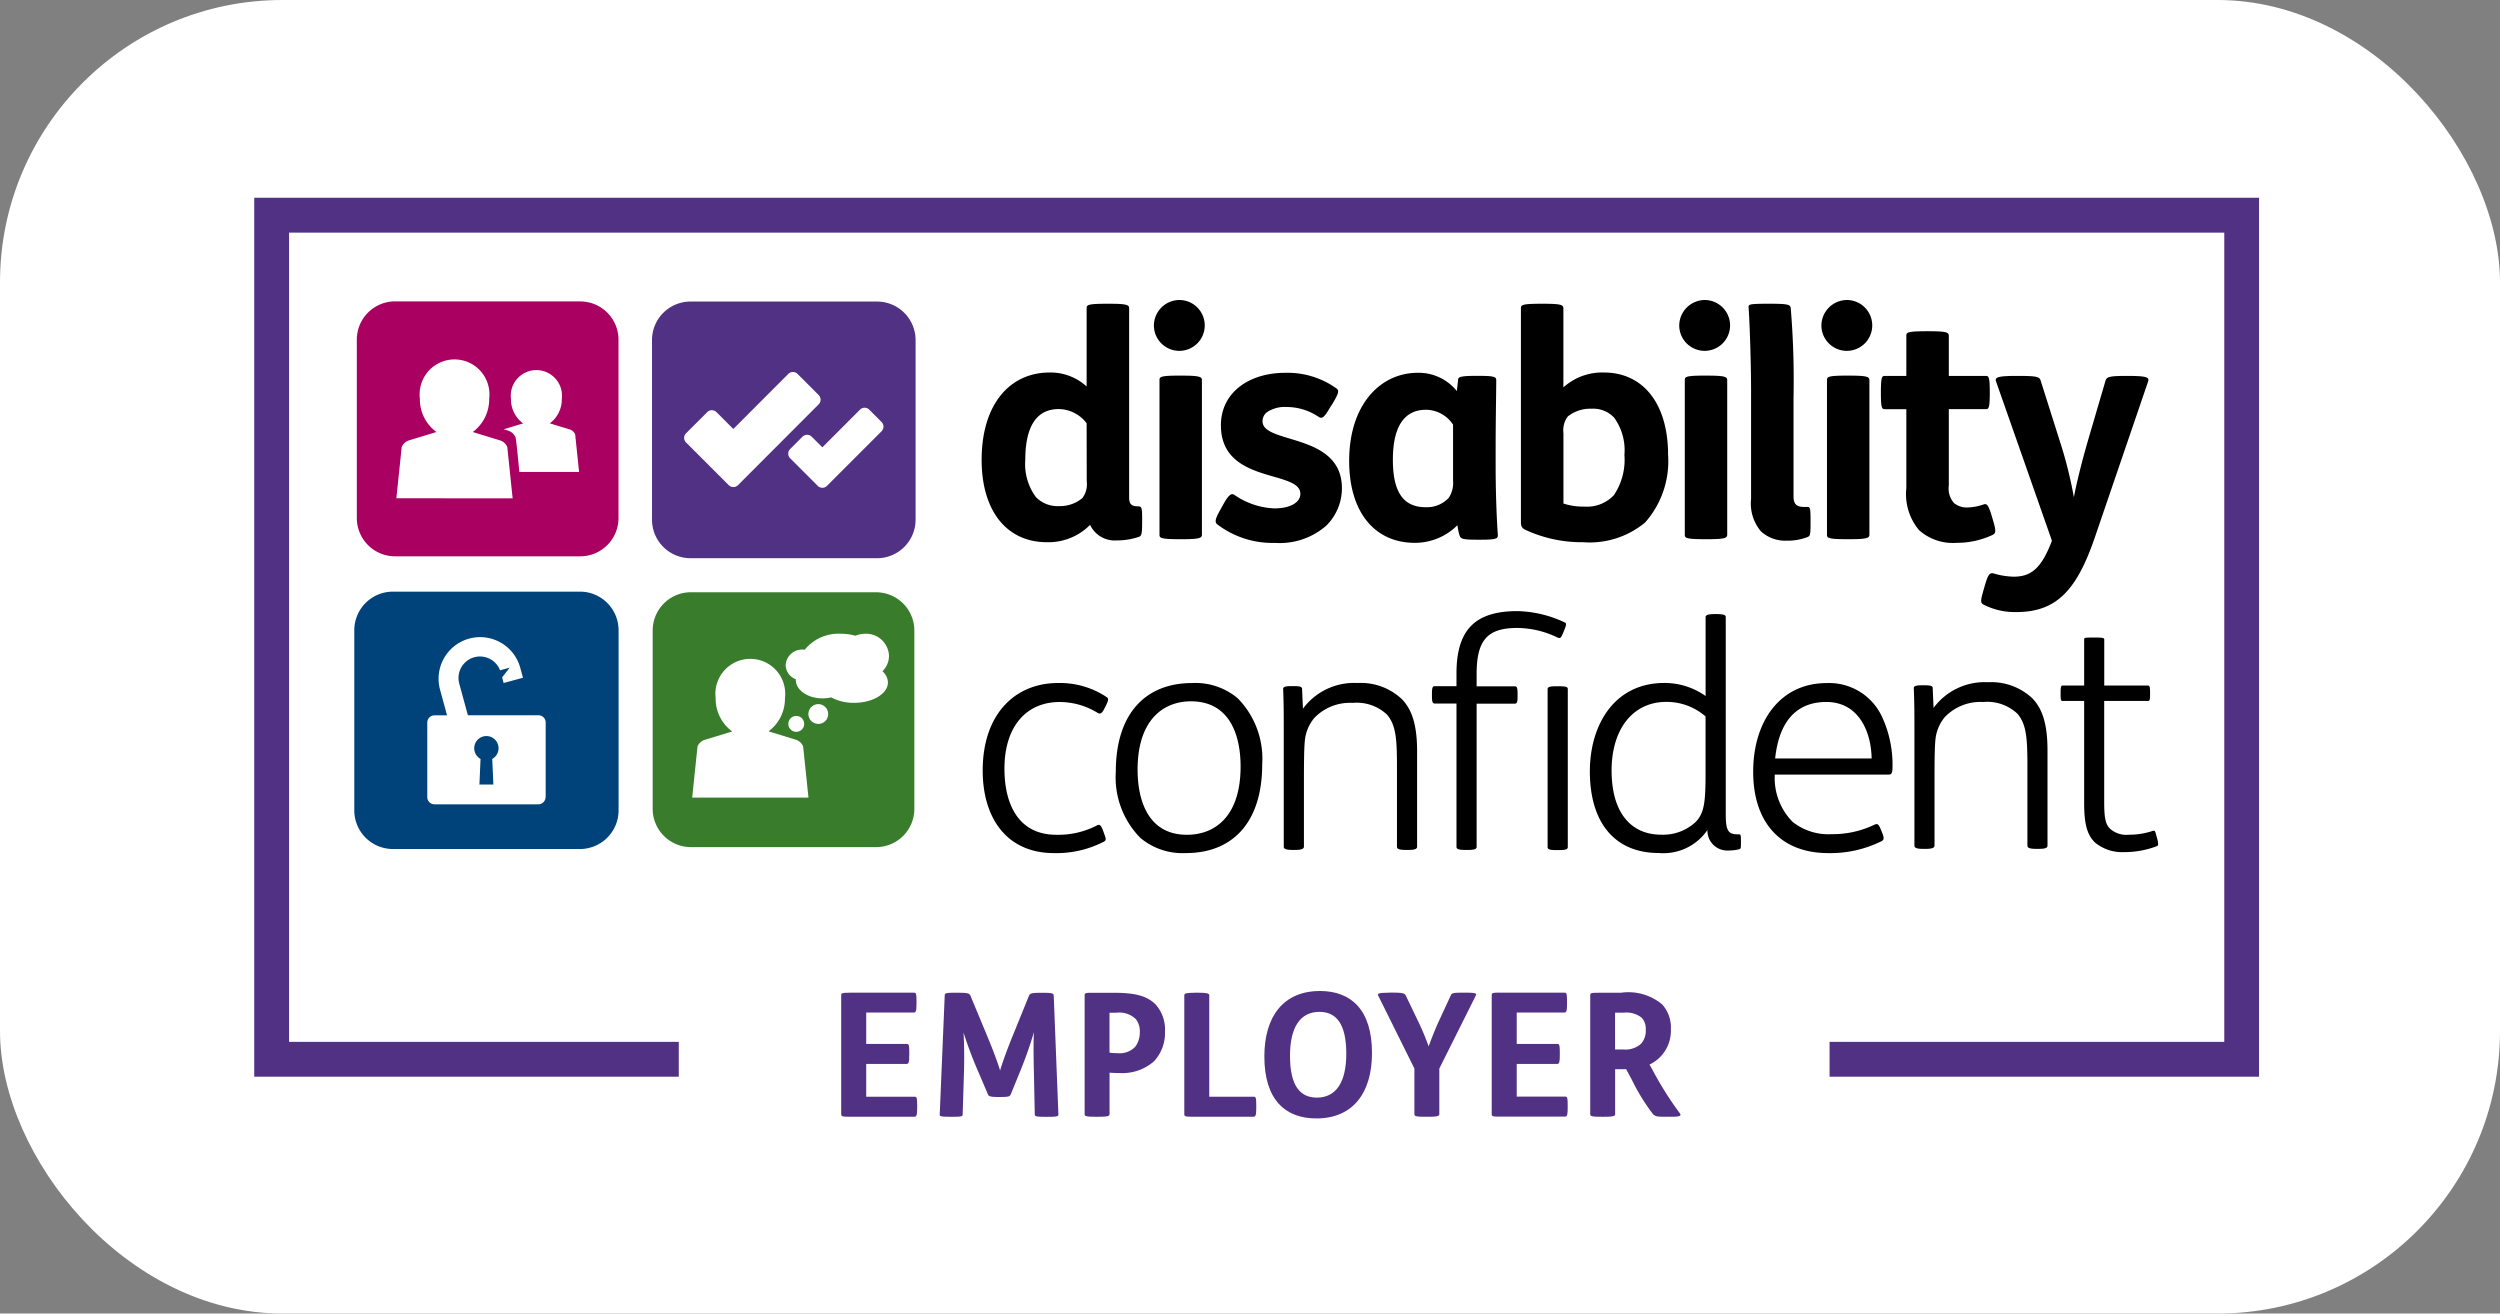<svg xmlns="http://www.w3.org/2000/svg" width="177" height="93" viewBox="0 0 177 93">
  <rect x="0" y="0" width="177" height="93" fill="#808080" stroke="none"/>
  <g id="Group_390" data-name="Group 390" transform="translate(2222 -3958)">
    <rect id="Rectangle_1724" data-name="Rectangle 1724" width="177" height="93" rx="20" transform="translate(-2222 3958)" fill="#fff"/>
    <g id="DisbilityConfidentEmployer" transform="translate(-2224.26 3950.47)">
      <path id="Path_167" data-name="Path 167" d="M50.317,81.294H22.726V24H159.739V81.294H131.793V83.76H162.2V21.53H20.26V83.76H50.317V81.294" fill="#513184"/>
      <path id="Path_168" data-name="Path 168" d="M184.6,243.358c-.474,0-.548.023-.548.183v8.413c0,.16.074.183.548.183h4.623c.157,0,.208-.074.208-.67v-.1c0-.622-.036-.647-.208-.647h-3.4V248.4h2.842c.157,0,.208-.074.208-.672v-.1c0-.622-.036-.647-.208-.647h-2.842v-2.22h3.354c.157,0,.208-.074.208-.672V244c0-.622-.036-.647-.208-.647H184.6" transform="translate(-122.235 -165.542)" fill="#513184"/>
      <path id="Path_169" data-name="Path 169" d="M212.692,243.38c-.733,0-.792.023-.8.2l-.353,8.4c-.013.147.036.183.781.183h.074c.66,0,.769-.013.769-.173l.086-2.778c.036-1.025.025-2.268-.025-3.012a28.125,28.125,0,0,0,1.048,2.781l.67,1.573c.061.147.122.208.756.208h.134c.634,0,.682-.048.743-.208l.657-1.609a28,28,0,0,0,.974-2.768c-.036.721-.025,1.817,0,2.793l.061,3.024c0,.134.084.173.779.173h.1c.733,0,.794-.038.794-.183l-.33-8.4c-.013-.157-.1-.2-.8-.2h-.1c-.743,0-.792.074-.852.208l-1.134,2.793c-.378.913-.769,2-.913,2.5-.134-.452-.426-1.281-.951-2.537l-1.147-2.758c-.074-.17-.2-.208-.865-.208h-.147" transform="translate(-142.746 -165.565)" fill="#513184"/>
      <path id="Path_170" data-name="Path 170" d="M252.538,243.39c-.477,0-.548.023-.548.183v8.413c0,.147.122.183.8.183h.134c.647,0,.83-.036.83-.183v-2.938c.183.013.439.023.682.023a3.394,3.394,0,0,0,2.464-.827,2.934,2.934,0,0,0,.779-2.085,2.668,2.668,0,0,0-.66-1.938c-.67-.672-1.608-.83-3.012-.83h-1.474m1.218,1.413h.464a1.685,1.685,0,0,1,1.4.452,1.373,1.373,0,0,1,.282.9,1.7,1.7,0,0,1-.317,1.048,1.509,1.509,0,0,1-1.243.464,4.4,4.4,0,0,1-.586-.038V244.8Z" transform="translate(-172.938 -165.572)" fill="#513184"/>
      <path id="Path_171" data-name="Path 171" d="M280.6,243.373c-.682,0-.8.048-.8.183v8.413c0,.16.074.183.548.183h4.341c.157,0,.208-.074.208-.67v-.1c0-.622-.036-.647-.208-.647h-3.121v-7.182c0-.134-.183-.183-.83-.183H280.6" transform="translate(-193.692 -165.557)" fill="#513184"/>
      <path id="Path_172" data-name="Path 172" d="M306.042,244.377c1.195,0,1.9.852,1.9,2.963,0,2.012-.718,3.108-2.085,3.108-1.195,0-1.9-.852-1.9-2.961,0-2.012.718-3.11,2.086-3.11m.036-1.477c-2.608,0-3.938,1.829-3.938,4.633,0,3.1,1.512,4.389,3.681,4.389,2.611,0,3.94-1.829,3.94-4.633,0-3.1-1.515-4.389-3.684-4.389" transform="translate(-210.365 -165.207)" fill="#513184"/>
      <path id="Path_173" data-name="Path 173" d="M334.636,243.358c-.756,0-.842.061-.769.208l2.56,5.158v3.232c0,.147.122.183.8.183h.134c.647,0,.83-.038.83-.183v-3.232l2.585-5.171c.074-.147-.025-.2-.7-.2h-.269c-.672,0-.743.048-.8.183l-.852,1.842c-.292.634-.561,1.342-.721,1.779a17.157,17.157,0,0,0-.743-1.778l-.878-1.829c-.074-.147-.231-.2-.9-.2h-.279m7.814,0c-.474,0-.548.023-.548.183v8.413c0,.16.074.183.548.183h4.623c.16,0,.208-.074.208-.67v-.1c0-.622-.036-.647-.208-.647h-3.4V248.4h2.842c.157,0,.208-.074.208-.672v-.1c0-.622-.038-.647-.208-.647h-2.842v-2.22h3.354c.16,0,.208-.074.208-.672V244c0-.622-.038-.647-.208-.647h-4.574Z" transform="translate(-234.027 -165.542)" fill="#513184"/>
      <path id="Path_174" data-name="Path 174" d="M393.628,243.388c-.474,0-.548.023-.548.183v8.413c0,.147.122.183.8.183h.134c.647,0,.83-.036.83-.183V248.8h.781l.4.743a14.027,14.027,0,0,0,1.5,2.438c.173.173.342.183.756.183h.67c.525,0,.586-.1.474-.244a24.041,24.041,0,0,1-1.865-2.938l-.282-.512a2.647,2.647,0,0,0,1.512-2.486,2.459,2.459,0,0,0-.611-1.768,3.739,3.739,0,0,0-2.925-.83h-1.634m1.22,1.413h.586a1.754,1.754,0,0,1,1.294.353,1.146,1.146,0,0,1,.292.852,1.365,1.365,0,0,1-.34,1,1.658,1.658,0,0,1-1.233.4h-.6V244.8Z" transform="translate(-278.232 -165.57)" fill="#513184"/>
      <path id="Path_175" data-name="Path 175" d="M64.711,50.45H51.582a2.709,2.709,0,0,0-2.7,2.7V65.8a2.709,2.709,0,0,0,2.7,2.7H64.709a2.711,2.711,0,0,0,2.7-2.7V53.155a2.709,2.709,0,0,0-2.7-2.7M51.681,64.391l.378-3.628a.843.843,0,0,1,.49-.464l1.969-.6a2.861,2.861,0,0,1-1.172-2.365,2.472,2.472,0,1,1,4.907,0A2.878,2.878,0,0,1,57.09,59.7l1.956.6a.826.826,0,0,1,.49.467l.378,3.628Zm8.707-1.86c-.1-1.045-.231-2.413-.271-2.451a.841.841,0,0,0-.49-.467l-.345-.107,1.373-.416a2.109,2.109,0,0,1-.86-1.735,1.814,1.814,0,1,1,3.6,0,2.112,2.112,0,0,1-.85,1.73l1.436.439a.626.626,0,0,1,.36.343l.277,2.661H60.388Z" transform="translate(-21.359 -21.583)" fill="#a90061"/>
      <path id="Path_176" data-name="Path 176" d="M147.2,50.5H133.98a2.726,2.726,0,0,0-2.72,2.72V65.951a2.728,2.728,0,0,0,2.72,2.72H147.2a2.729,2.729,0,0,0,2.722-2.72V53.22A2.73,2.73,0,0,0,147.2,50.5m-9.854,13a.466.466,0,0,1-.652,0l-3.024-3.024a.458.458,0,0,1,0-.649l1.5-1.5a.461.461,0,0,1,.652,0l1.195,1.195,3.894-3.9a.461.461,0,0,1,.652,0l1.5,1.5a.466.466,0,0,1,0,.652Zm10.166-3.816-2.991,2.991h0l-.875.875a.461.461,0,0,1-.652,0l-1.954-1.956a.461.461,0,0,1,0-.652l.875-.875a.466.466,0,0,1,.652,0l.754.754,2.666-2.669a.461.461,0,0,1,.652,0l.875.878a.466.466,0,0,1,0,.655" transform="translate(-82.838 -21.62)" fill="#513184"/>
      <g id="Group_204" data-name="Group 204" transform="translate(71.763 28.771)">
        <path id="Path_177" data-name="Path 177" d="M232.274,51.11c1.3,0,1.426.089,1.426.33v13.4c0,.482.2.614.634.614.264,0,.287.109.287.9v.241c0,.766-.043.941-.2,1.007a4.685,4.685,0,0,1-1.578.264,1.933,1.933,0,0,1-1.908-1.1,4.15,4.15,0,0,1-3.05,1.228c-2.872,0-4.628-2.238-4.628-5.833,0-3.882,1.951-6.183,4.823-6.183a3.818,3.818,0,0,1,2.611.987V51.44c0-.241.043-.33,1.469-.33h.112m-1.581,8.464a2.513,2.513,0,0,0-1.974-1.007c-1.6,0-2.37,1.274-2.37,3.6A3.931,3.931,0,0,0,227.1,64.8a2.14,2.14,0,0,0,1.647.637,2.451,2.451,0,0,0,1.644-.571,1.632,1.632,0,0,0,.307-1.185Z" transform="translate(-223.26 -50.846)"/>
        <path id="Path_178" data-name="Path 178" d="M273.162,50.07a1.8,1.8,0,1,1-1.842,1.8,1.817,1.817,0,0,1,1.842-1.8m.132,5.353c1.294,0,1.426.089,1.426.33V66.675c0,.241-.132.33-1.426.33h-.109c-1.426,0-1.469-.089-1.469-.33V55.751c0-.241.043-.33,1.469-.33h.109Z" transform="translate(-259.127 -50.07)"/>
        <path id="Path_179" data-name="Path 179" d="M289.1,79.724c.373-.66.571-.858.812-.682a5.326,5.326,0,0,0,2.811.946c1.165,0,1.844-.439,1.844-1.033,0-1.713-5.625-.657-5.625-4.853,0-2.306,1.979-3.712,4.549-3.712a5.935,5.935,0,0,1,3.625,1.1c.218.155.175.33-.264,1.076l-.2.307c-.393.68-.551.792-.789.637a4.044,4.044,0,0,0-2.24-.7,2.276,2.276,0,0,0-1.428.373.809.809,0,0,0-.307.637c0,1.647,5.622.789,5.622,4.744a3.718,3.718,0,0,1-1.121,2.659,5.011,5.011,0,0,1-3.623,1.208,6.442,6.442,0,0,1-4.087-1.317c-.175-.155-.155-.353.2-.989l.221-.4" transform="translate(-272.005 -65.235)"/>
        <path id="Path_180" data-name="Path 180" d="M333.51,70.877c.023-.2.112-.287,1.3-.287h.132c1.119,0,1.274.066,1.274.307,0,.726-.043,2.943-.043,4.744v1.34c0,1.715.066,3.623.152,4.81.023.307,0,.4-1.251.4h-.109c-1.076,0-1.251-.043-1.34-.284a3.883,3.883,0,0,1-.155-.746,4.25,4.25,0,0,1-3.009,1.251c-2.877,0-4.658-2.2-4.658-5.8,0-4,2.217-6.239,4.856-6.239a3.46,3.46,0,0,1,2.768,1.294l.086-.786m-.353,3.164a2.326,2.326,0,0,0-1.913-1.055c-1.6,0-2.349,1.274-2.349,3.537,0,1.956.528,3.362,2.306,3.362a2.118,2.118,0,0,0,1.647-.66,1.909,1.909,0,0,0,.307-1.23V74.041Z" transform="translate(-299.785 -65.22)"/>
        <path id="Path_181" data-name="Path 181" d="M375.321,51.11c1.294,0,1.426.089,1.426.33v5.592a4.092,4.092,0,0,1,2.872-1.053c2.763,0,4.541,2.192,4.541,5.833a6.554,6.554,0,0,1-1.624,4.782,6.138,6.138,0,0,1-4.387,1.4,9.494,9.494,0,0,1-4.143-.9c-.244-.152-.266-.284-.266-.571V51.44c0-.241.043-.33,1.469-.33h.112m1.426,14.144a4.452,4.452,0,0,0,1.469.218,2.622,2.622,0,0,0,2.106-.809,4.486,4.486,0,0,0,.746-2.852,3.927,3.927,0,0,0-.723-2.631,2.033,2.033,0,0,0-1.6-.637,2.556,2.556,0,0,0-1.687.548,1.636,1.636,0,0,0-.307,1.185v4.978Z" transform="translate(-335.562 -50.846)"/>
        <path id="Path_182" data-name="Path 182" d="M419.762,50.07a1.8,1.8,0,1,1-1.842,1.8,1.817,1.817,0,0,1,1.842-1.8m.132,5.353c1.291,0,1.423.089,1.423.33V66.675c0,.241-.132.33-1.423.33h-.112c-1.423,0-1.469-.089-1.469-.33V55.751c0-.241.043-.33,1.469-.33h.112Z" transform="translate(-368.533 -50.07)"/>
        <path id="Path_183" data-name="Path 183" d="M438.81,51.11c1.251,0,1.4.066,1.446.284a61.794,61.794,0,0,1,.2,6.383v6.972c0,.5.175.746.723.746h.264c.2,0,.218.155.218.964v.2c0,.789-.023.878-.2.964a3.866,3.866,0,0,1-1.469.261,2.547,2.547,0,0,1-1.842-.657,3.052,3.052,0,0,1-.7-2.3V57.316c0-2.083-.109-5.133-.175-5.922-.023-.241,0-.284,1.426-.284h.107" transform="translate(-382.977 -50.846)"/>
        <path id="Path_184" data-name="Path 184" d="M459.432,50.07a1.8,1.8,0,1,1-1.842,1.8,1.817,1.817,0,0,1,1.842-1.8m.134,5.353c1.291,0,1.423.089,1.423.33V66.675c0,.241-.132.33-1.423.33h-.112c-1.426,0-1.469-.089-1.469-.33V55.751c0-.241.043-.33,1.469-.33h.112Z" transform="translate(-398.138 -50.07)"/>
        <path id="Path_185" data-name="Path 185" d="M477.572,58.78c1.3,0,1.428.089,1.428.33v2.834h2.613c.2,0,.287.043.287,1.1v.152c0,1.055-.089,1.1-.287,1.1H479v5.424a1.518,1.518,0,0,0,.375,1.23,1.41,1.41,0,0,0,.967.307,3.745,3.745,0,0,0,1.142-.221c.218-.066.33.066.571.878l.066.221c.241.812.221.944-.043,1.076a5.974,5.974,0,0,1-2.527.551,3.592,3.592,0,0,1-2.659-.9,3.962,3.962,0,0,1-.9-2.963v-5.6h-1.517c-.2,0-.284-.046-.284-1.1v-.152c0-1.055.086-1.1.284-1.1h1.517V59.11c0-.241.046-.33,1.471-.33h.109" transform="translate(-410.527 -56.57)"/>
        <path id="Path_186" data-name="Path 186" d="M504.9,71.25c1.3,0,1.406.086,1.494.33l1.362,4.305a29.944,29.944,0,0,1,.99,3.955c.218-1.142.571-2.527.967-3.91l1.274-4.349c.089-.244.221-.33,1.385-.33h.287c1.34,0,1.426.132,1.34.4L510.24,82.654c-1.274,3.732-2.7,5.315-5.556,5.315a4.845,4.845,0,0,1-2.372-.548c-.2-.132-.155-.33.043-1.033l.089-.307c.221-.748.33-.944.66-.835a5.389,5.389,0,0,0,1.362.218c1.187,0,1.956-.5,2.725-2.547l-3.953-11.267c-.089-.264,0-.4,1.383-.4h.279" transform="translate(-431.418 -65.876)"/>
        <path id="Path_187" data-name="Path 187" d="M232.255,158.571l-.089.175c-.2.4-.307.439-.5.33a5.139,5.139,0,0,0-2.682-.766c-2.327,0-3.91,1.69-3.91,4.722,0,2.481.967,4.678,3.669,4.678a5.943,5.943,0,0,0,2.877-.66c.2-.109.284-.02.439.375l.086.241c.132.35.132.439-.023.528a7.308,7.308,0,0,1-3.537.814c-3.4,0-5.051-2.547-5.051-5.843,0-4.019,2.306-6.2,5.335-6.2a5.976,5.976,0,0,1,3.428.989c.16.107.16.193-.038.611" transform="translate(-223.462 -129.849)"/>
        <path id="Path_188" data-name="Path 188" d="M262.425,167.92a6.109,6.109,0,0,1-1.735-4.678c0-4.151,2.131-6.282,5.4-6.282a4.647,4.647,0,0,1,3.23,1.076,6.109,6.109,0,0,1,1.735,4.678c0,4.153-2.131,6.284-5.4,6.284a4.644,4.644,0,0,1-3.23-1.078m3.3-.218c2.022,0,3.8-1.34,3.8-4.833,0-2.22-.769-4.615-3.514-4.615-2,0-3.778,1.362-3.778,4.833,0,2.22.766,4.615,3.491,4.615" transform="translate(-251.194 -129.841)"/>
        <path id="Path_189" data-name="Path 189" d="M308.78,158.774a4.5,4.5,0,0,1,3.867-1.824,4.239,4.239,0,0,1,3.141,1.142c.748.769,1.078,1.91,1.078,3.691v6.744c0,.155-.109.241-.614.241h-.175c-.528,0-.637-.086-.637-.241v-5.754c0-1.913-.089-2.857-.7-3.58a3.121,3.121,0,0,0-2.438-.835,3.487,3.487,0,0,0-2.725,1.078,2.947,2.947,0,0,0-.657,1.581c-.066.634-.066,1.844-.066,3.184v4.326c0,.155-.155.241-.617.241h-.175c-.528,0-.637-.086-.637-.241v-8.258c0-.9,0-1.913-.043-2.9,0-.152.175-.2.594-.2h.152c.439,0,.594.043.594.2l.061,1.406" transform="translate(-286.038 -129.834)"/>
        <path id="Path_190" data-name="Path 190" d="M352.081,143.416v10.148c0,.155-.155.218-.614.218h-.175c-.5,0-.637-.066-.637-.218V143.416h-1.537c-.152,0-.2-.109-.2-.528v-.152c0-.439.043-.548.2-.548h1.537v-.9c0-3.141,1.362-4.415,4.326-4.415a8.291,8.291,0,0,1,3.319.792c.152.066.152.155-.023.571l-.043.112c-.175.419-.218.485-.419.4a6.622,6.622,0,0,0-2.857-.682c-2.151,0-2.877.9-2.877,3.273v.858h2.7c.155,0,.2.109.2.548v.152c0,.419-.043.528-.2.528h-2.7m5.029-1.03c0-.155.155-.2.614-.2h.175c.507,0,.637.043.637.2v11.181c0,.155-.132.218-.617.218h-.175c-.528,0-.637-.066-.637-.218V142.386Z" transform="translate(-317.039 -114.848)"/>
        <path id="Path_191" data-name="Path 191" d="M403.676,153.8v.086c0,.416,0,.462-.132.5a3.219,3.219,0,0,1-.746.086,1.406,1.406,0,0,1-1.494-1.449,3.784,3.784,0,0,1-3.448,1.626c-3.118,0-4.876-2.154-4.876-5.777,0-3.3,1.735-6.262,5.272-6.262a5.015,5.015,0,0,1,2.923.924v-5.6c0-.152.261-.2.614-.2h.175c.393,0,.637.043.637.2V151.9c0,1.274.221,1.428.921,1.428.134,0,.155.023.155.464m-2.5-8.809a4.205,4.205,0,0,0-2.791-1.033c-2.349,0-3.867,1.913-3.867,4.856,0,3.009,1.385,4.546,3.514,4.546a3.388,3.388,0,0,0,2.438-.9c.594-.614.7-1.362.7-3.382v-4.087Z" transform="translate(-349.921 -115.497)"/>
        <path id="Path_192" data-name="Path 192" d="M440.065,163.44a4.423,4.423,0,0,0,1.253,3.339,4.065,4.065,0,0,0,2.768.88A6.835,6.835,0,0,0,447.1,167c.221-.109.307-.086.485.353l.089.218c.132.33.132.482-.023.571a8.138,8.138,0,0,1-3.8.858c-3.4,0-5.315-2.2-5.315-5.754,0-3.58,1.91-6.284,5.206-6.284a4.126,4.126,0,0,1,3.91,2.372,8.067,8.067,0,0,1,.748,3.56c0,.5-.089.548-.307.548h-8.022m6.853-1.142c-.043-2.02-.989-4-3.207-4-1.89,0-3.316,1.1-3.626,4Z" transform="translate(-383.914 -129.841)"/>
        <path id="Path_193" data-name="Path 193" d="M484.76,158.552a4.493,4.493,0,0,1,3.859-1.822,4.246,4.246,0,0,1,3.138,1.139c.746.769,1.073,1.908,1.073,3.684v6.733c0,.155-.109.241-.614.241h-.175c-.525,0-.634-.086-.634-.241V162.54c0-1.908-.089-2.852-.7-3.575a3.118,3.118,0,0,0-2.433-.835,3.479,3.479,0,0,0-2.72,1.076,2.912,2.912,0,0,0-.657,1.581c-.066.634-.066,1.842-.066,3.179v4.321c0,.155-.152.241-.614.241h-.175c-.525,0-.634-.086-.634-.241v-8.246c0-.9,0-1.908-.046-2.895,0-.152.175-.2.594-.2h.152c.439,0,.594.043.594.2l.061,1.406" transform="translate(-417.37 -129.669)"/>
        <path id="Path_194" data-name="Path 194" d="M527.413,148.706v7.038c0,1.053.043,1.647.4,2a1.715,1.715,0,0,0,1.337.439,5.21,5.21,0,0,0,1.669-.261c.2-.066.2,0,.307.4l.043.152c.109.416.066.485-.043.525a6.412,6.412,0,0,1-2.3.416,3.012,3.012,0,0,1-2.063-.68c-.591-.571-.769-1.383-.769-2.829v-7.193h-1.535c-.112,0-.132-.089-.132-.5v-.066c0-.416.023-.525.155-.525h1.512v-3.268c0-.109.023-.132.637-.132h.152c.571,0,.634.043.634.132v3.268h3.09c.132,0,.155.109.155.525v.066c0,.416-.023.5-.155.5h-3.088" transform="translate(-447.939 -120.326)"/>
      </g>
      <path id="Path_195" data-name="Path 195" d="M147.269,131.62H134.142a2.709,2.709,0,0,0-2.7,2.7v12.645a2.712,2.712,0,0,0,2.7,2.7h13.127a2.709,2.709,0,0,0,2.7-2.7V134.322a2.712,2.712,0,0,0-2.7-2.7m-13.03,14.543.378-3.628a.839.839,0,0,1,.49-.462l1.966-.6a2.868,2.868,0,0,1-1.172-2.365,2.472,2.472,0,1,1,4.907,0,2.874,2.874,0,0,1-1.162,2.359l1.959.6a.829.829,0,0,1,.49.464l.378,3.628h-8.233Zm6.807-5.224a.562.562,0,1,1,.561.561.563.563,0,0,1-.561-.561m2.129,0a.7.7,0,1,1,.693-.7.692.692,0,0,1-.693.7m4.922-2.933c0,.794-1.071,1.441-2.392,1.441a3.388,3.388,0,0,1-1.629-.386,2.656,2.656,0,0,1-.611.071c-1.045,0-1.89-.586-1.89-1.312l0-.043a1.1,1.1,0,0,1-.718-1,1.169,1.169,0,0,1,1.228-1.1l.124.008a3.088,3.088,0,0,1,2.545-1.129,3.872,3.872,0,0,1,1.048.142,1.767,1.767,0,0,1,.7-.142,1.623,1.623,0,0,1,1.672,1.568,1.513,1.513,0,0,1-.467,1.088,1.088,1.088,0,0,1,.391.789" transform="translate(-82.973 -82.159)" fill="#387c2c"/>
      <path id="Path_196" data-name="Path 196" d="M57.534,141.674a.863.863,0,0,0-.416,1.619l-.079,1.814h.989l-.081-1.814a.863.863,0,0,0-.414-1.619m6.627-10.224H50.907a2.735,2.735,0,0,0-2.727,2.727v12.769a2.736,2.736,0,0,0,2.727,2.727H64.161a2.737,2.737,0,0,0,2.73-2.727V134.177a2.735,2.735,0,0,0-2.73-2.727M61.72,146a.509.509,0,0,1-.507.507H53.855a.509.509,0,0,1-.507-.507v-5.292a.507.507,0,0,1,.507-.5h.891l-.507-1.865v0a2.943,2.943,0,0,1,5.678-1.548l.206.751-1.37.373-.107-.4.535-.685-.682.185v0a1.521,1.521,0,0,0-2.89.936l.614,2.25h5a.507.507,0,0,1,.507.5V146Z" transform="translate(-20.836 -82.032)" fill="#00437b"/>
    </g>
  </g>
</svg>
